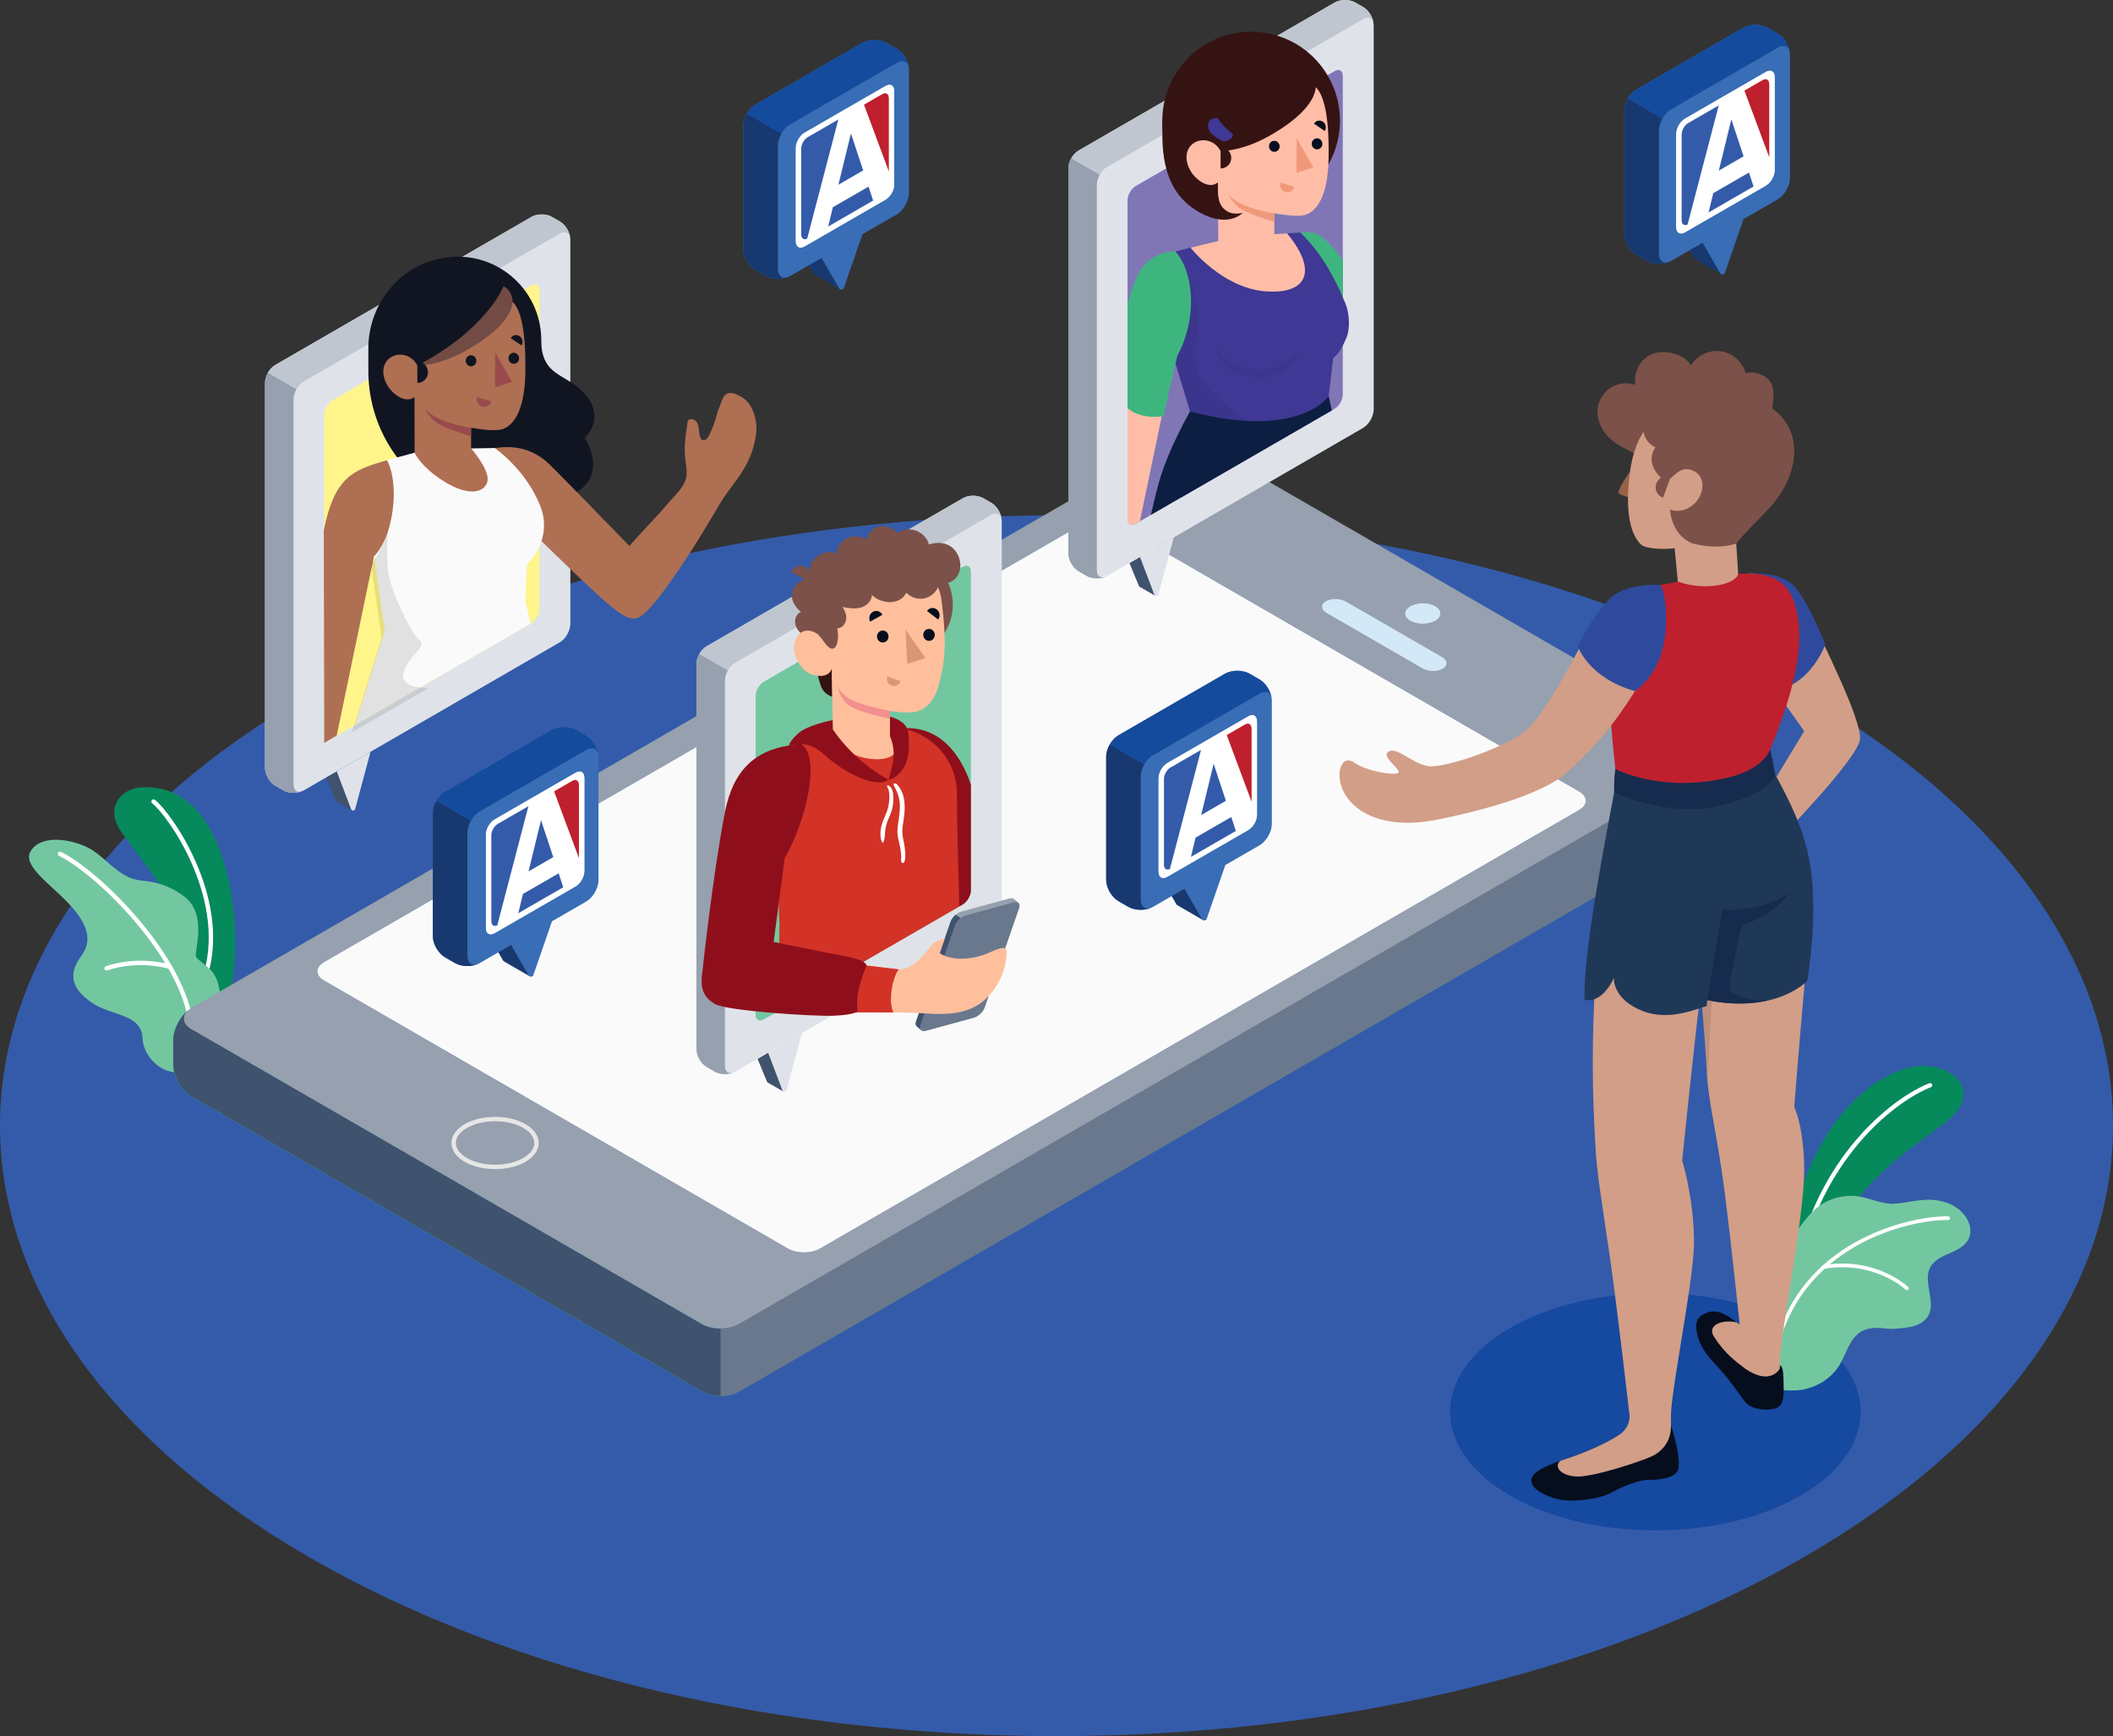 <?xml version="1.0" encoding="UTF-8"?> <svg xmlns="http://www.w3.org/2000/svg" width="600" height="493" viewBox="0 0 600 493" fill="none"><rect x="0" y="0" width="600" height="493" fill="#333333" stroke="none"/><g clip-path="url(#clip0_679_951)"><path d="M512.142 197.109C629.303 264.795 629.303 374.541 512.142 442.226C394.982 509.912 205.03 509.912 87.87 442.226C-29.29 374.541 -29.29 264.795 87.87 197.109C205.03 129.424 394.982 129.424 512.142 197.109Z" fill="#345BA9"></path><path d="M511.275 377.081C534.044 390.233 534.044 411.558 511.275 424.711C488.507 437.863 451.602 437.863 428.833 424.711C406.065 411.558 406.065 390.233 428.833 377.081C451.602 363.928 488.507 363.928 511.275 377.081Z" fill="#1649A0"></path><path d="M508.26 362.96C508.26 362.96 507.657 345.319 514.279 330.569C520.901 315.82 531.506 305.648 542.425 303.133C553.357 300.606 563.799 309.458 553.005 318.209C542.212 326.961 522.258 337.221 516.465 364.808L508.26 362.96Z" fill="#068A5B"></path><path d="M510.836 357.968C510.836 357.968 510.761 357.968 510.71 357.956C510.384 357.88 510.195 357.553 510.27 357.239C517.659 326.747 538.09 311.432 547.866 307.597C548.168 307.471 548.52 307.622 548.645 307.937C548.771 308.238 548.62 308.59 548.306 308.716C538.731 312.476 518.714 327.514 511.439 357.528C511.376 357.805 511.112 357.993 510.836 357.981V357.968Z" fill="white"></path><path d="M559.15 351.505C558.258 353.681 555.933 354.863 553.772 355.806C551.623 356.736 549.261 357.755 548.13 359.817C545.856 363.991 549.914 369.675 547.464 373.749C546.434 375.459 544.461 376.389 542.513 376.792C540.892 377.144 539.234 377.181 537.588 377.357C536.796 377.357 536.004 377.32 535.238 377.232C532.964 376.968 530.501 376.917 528.453 378.137C525.236 380.061 524.344 384.21 522.434 387.454C520.159 391.327 516.013 393.93 511.615 394.647C507.921 395.237 502.354 394.546 501.349 392.936C500.595 391.704 502.656 387.894 502.668 386.448C502.693 382.739 503.058 379.042 503.774 375.408C504.126 373.635 504.415 372.202 504.352 370.391C504.289 368.493 504.239 366.607 504.201 364.708C504.164 362.658 503.636 361.061 504.327 358.974C504.98 356.987 506.187 355.202 507.393 353.505C508.587 351.82 509.793 350.16 511.012 348.5C512.457 346.551 513.94 344.59 515.812 343.043C519.066 340.365 523.464 339.132 527.648 339.723C531.104 340.214 534.522 342.062 538.078 341.798C541.533 341.547 544.888 340.541 548.419 340.692C552.113 340.855 555.921 342.314 558.107 345.432C559.338 347.18 559.967 349.519 559.15 351.493V351.505Z" fill="#73C7A0"></path><path d="M504.163 383.669C504.163 383.669 504.138 383.669 504.126 383.669C503.837 383.607 503.661 383.317 503.736 383.028C511.477 350.587 545.265 345.042 553.219 345.407C553.508 345.42 553.734 345.671 553.722 345.96C553.709 346.249 553.458 346.476 553.169 346.463C545.391 346.111 512.331 351.53 504.767 383.267C504.704 383.544 504.44 383.707 504.176 383.669H504.163Z" fill="white"></path><path d="M541.42 366.355C541.319 366.342 541.219 366.292 541.131 366.217C541.043 366.129 532.172 357.83 517.872 360.319C517.583 360.37 517.307 360.181 517.257 359.892C517.206 359.603 517.395 359.326 517.684 359.276C532.524 356.698 541.759 365.362 541.847 365.45C542.061 365.651 542.061 365.99 541.86 366.204C541.734 366.33 541.558 366.393 541.395 366.355H541.42Z" fill="white"></path><path d="M66.032 278.111C68.959 260.168 64.122 221.817 39.87 223.59C34.605 223.98 29.165 229.311 34.882 236.856C39.481 243.03 44.319 249.065 48.088 255.817C52.046 262.922 51.82 271.22 53.265 279.192C53.868 282.537 55.125 286.586 58.48 287.214C60.566 287.604 62.702 286.334 63.921 284.586C65.127 282.839 65.604 280.689 65.969 278.589C65.994 278.438 66.019 278.274 66.044 278.111H66.032Z" fill="#068A5B"></path><path d="M58.442 276.602C58.115 276.501 57.927 276.162 58.015 275.835C63.858 254.61 47.761 231.663 43.213 228.104C42.936 227.891 42.886 227.501 43.1 227.224C43.313 226.947 43.703 226.91 43.979 227.111C48.666 230.77 65.24 254.271 59.221 276.162C59.133 276.501 58.781 276.69 58.455 276.602H58.442Z" fill="white"></path><path d="M56.293 263.927C56.293 263.588 56.293 263.261 56.268 262.921C56.142 260.432 55.451 257.892 53.831 256.006C53.215 255.289 52.473 254.673 51.694 254.12C48.905 252.12 45.625 250.8 42.233 250.297C40.7 250.071 39.142 250.008 37.671 249.53C33.399 248.147 30.119 244.01 26.45 241.546C22.279 238.742 12.138 236.252 8.733 241.646C6.245 245.582 13.797 250.725 18.898 255.93C23.988 261.136 26.84 266.341 23.171 271.321C20.017 275.596 19.225 279.947 25.885 284.599C31.816 288.723 40.272 287.705 40.498 295.023C40.624 299.197 45.185 305.509 52.134 304.403C54.496 304.026 57.311 301.222 58.744 299.436C60.364 297.412 61.332 295.086 61.985 292.596C62.89 289.1 63.079 285.341 62.463 281.782C62.161 280.072 61.709 278.148 60.779 276.665C59.749 275.018 57.826 273.773 56.356 272.49C56.142 272.302 55.929 272.113 55.791 271.874C55.527 271.409 55.59 270.843 55.665 270.327C55.954 268.19 56.306 266.052 56.318 263.902L56.293 263.927Z" fill="#73C7A0"></path><path d="M54.283 293.514C54.032 293.438 53.843 293.212 53.831 292.948C52.788 272.805 27.267 248.084 16.775 243.042C16.461 242.891 16.335 242.514 16.486 242.2C16.637 241.885 17.014 241.759 17.328 241.91C28.021 247.053 54.032 272.289 55.1 292.885C55.125 293.237 54.848 293.526 54.509 293.552C54.434 293.552 54.371 293.552 54.295 293.526L54.283 293.514Z" fill="white"></path><path d="M30.107 275.583C29.931 275.533 29.768 275.395 29.692 275.206C29.567 274.879 29.73 274.515 30.044 274.389C30.384 274.263 38.375 271.22 48.365 273.898C48.365 273.898 48.365 273.898 48.377 273.898C48.704 273.999 48.892 274.338 48.804 274.665C48.717 275.005 48.365 275.206 48.038 275.105C38.438 272.54 30.572 275.52 30.497 275.558C30.358 275.608 30.22 275.608 30.095 275.571L30.107 275.583Z" fill="white"></path><path d="M53.742 286.636C51.556 288.334 51.795 290.735 54.446 292.244L199.351 375.974C202.266 377.647 206.978 377.647 209.893 375.974L486.823 215.971C489.5 214.424 489.726 211.985 487.439 210.3C490.052 212.161 492.088 215.895 492.088 219.026V225.992C492.101 229.349 489.751 233.448 486.823 235.133L209.893 395.124C206.978 396.809 202.253 396.809 199.351 395.124L54.446 311.42C51.531 309.747 49.169 305.648 49.181 302.278V295.3C49.181 292.219 51.154 288.51 53.742 286.636Z" fill="#27DEBF"></path><path d="M53.742 286.636C51.556 288.334 51.795 290.735 54.446 292.244L199.351 375.974C202.266 377.647 206.978 377.647 209.893 375.974L486.823 215.971C489.5 214.424 489.726 211.985 487.439 210.3C490.052 212.161 492.088 215.895 492.088 219.026V225.992C492.101 229.349 489.751 233.448 486.823 235.133L209.893 395.124C206.978 396.809 202.253 396.809 199.351 395.124L54.446 311.42C51.531 309.747 49.169 305.648 49.181 302.278V295.3C49.181 292.219 51.154 288.51 53.742 286.636Z" fill="#3F526E"></path><path d="M54.434 292.257L199.338 375.987C202.254 377.659 206.966 377.659 209.881 375.987L486.811 215.983C489.713 214.298 489.726 211.57 486.811 209.897L341.906 126.167C338.991 124.495 334.279 124.495 331.363 126.167L54.434 286.171C51.531 287.856 51.518 290.585 54.434 292.257ZM309.085 147.807C311.573 146.374 314.174 147.204 316.662 148.65L448.423 224.772C450.911 226.206 450.924 228.545 448.423 229.991L232.813 354.561C230.312 356.007 226.266 355.994 223.766 354.561L92.017 278.425C89.516 276.979 89.516 274.653 92.017 273.207L309.098 147.795L309.085 147.807Z" fill="#96A0AF"></path><path d="M487.439 210.3C490.052 212.161 492.088 215.895 492.088 219.026V225.992C492.088 229.362 489.751 233.448 486.823 235.133L209.893 395.124C208.435 395.967 206.526 396.382 204.603 396.394V377.232C206.5 377.232 208.423 376.804 209.868 375.974L486.798 215.971C489.474 214.424 489.7 211.985 487.413 210.3H487.439Z" fill="#6A788E"></path><path d="M400.473 176.249C398.526 175.118 398.526 173.294 400.473 172.163C402.421 171.031 405.588 171.031 407.535 172.163C409.483 173.294 409.483 175.118 407.535 176.249C405.588 177.381 402.421 177.381 400.473 176.249Z" fill="#D4E9F8"></path><path d="M140.582 331.978C137.454 331.978 134.325 331.286 131.95 329.916C129.525 328.52 128.193 326.621 128.193 324.572C128.193 322.522 129.525 320.623 131.95 319.215C136.712 316.461 144.453 316.461 149.215 319.215C151.64 320.611 152.972 322.522 152.972 324.572C152.972 326.621 151.64 328.52 149.215 329.928C146.84 331.299 143.711 331.99 140.582 331.99V331.978ZM140.582 318.385C137.68 318.385 134.79 319.027 132.578 320.297C130.555 321.466 129.449 322.975 129.449 324.559C129.449 326.143 130.568 327.652 132.578 328.822C136.989 331.374 144.176 331.374 148.587 328.822C150.61 327.652 151.715 326.143 151.715 324.559C151.715 322.975 150.597 321.466 148.587 320.297C146.375 319.027 143.485 318.385 140.582 318.385Z" fill="#E6E6E6"></path><path d="M403.954 189.792L376.675 174.037C375.041 173.094 374.966 171.622 376.486 170.742C378.006 169.862 380.57 169.912 382.203 170.843L409.483 186.598C411.116 187.541 411.192 189.012 409.659 189.892C408.126 190.773 405.575 190.722 403.942 189.792H403.954Z" fill="#D4E9F8"></path><path d="M309.085 147.807C311.573 146.374 314.174 147.204 316.662 148.65L448.423 224.772C450.911 226.206 450.924 228.545 448.423 229.991L232.813 354.561C230.312 356.007 226.266 355.994 223.766 354.561L92.017 278.425C89.516 276.979 89.516 274.653 92.017 273.207L309.098 147.795L309.085 147.807Z" fill="#FAFAFA"></path><path d="M99.933 230.066L95.598 227.589C95.485 227.538 95.384 227.463 95.322 227.337L92.607 220.774L96.151 218.724L96.038 219.038L99.946 230.066H99.933Z" fill="#3F526E"></path><path d="M95.61 219.013L99.732 229.852C99.996 230.304 100.674 230.242 100.85 229.751L105.21 213.48L95.623 219.026L95.61 219.013Z" fill="#DFE3E9"></path><path d="M161.931 67.924C161.931 66.089 160.637 63.85 159.053 62.933L156.704 61.575C155.108 60.657 152.532 60.657 150.936 61.575L78.132 103.647C76.536 104.565 75.254 106.803 75.254 108.639V218.095C75.254 219.931 76.549 222.169 78.132 223.087L80.482 224.445C82.077 225.363 84.653 225.363 86.249 224.445L158.877 182.436C160.762 181.354 161.956 178.953 161.956 177.104V67.924H161.931Z" fill="#DFE3E9"></path><path d="M94.391 209.596L150.873 176.966C152.155 176.224 153.198 174.414 153.198 172.93V82.422C153.198 80.939 152.155 80.335 150.873 81.077L94.391 113.707C93.11 114.448 92.067 116.259 92.067 117.743V208.238C92.067 209.721 93.11 210.325 94.391 209.583V209.596Z" fill="#FFF58B"></path><path d="M75.254 218.095C75.254 219.931 76.549 222.169 78.132 223.087L80.482 224.445C81.914 225.275 84.163 225.363 85.746 224.684C84.389 225.2 83.359 224.42 83.359 222.773V113.317C83.359 112.399 83.686 111.38 84.201 110.475L76.096 105.797C75.581 106.703 75.254 107.721 75.254 108.639V218.095Z" fill="#96A0AF"></path><path d="M161.918 67.761C161.893 66.365 160.599 65.347 158.865 66.378L86.237 108.337C85.445 108.79 84.716 109.57 84.214 110.488L76.109 105.81C76.637 104.892 77.34 104.113 78.132 103.66L150.936 61.587C152.532 60.669 155.12 60.669 156.704 61.587L159.053 62.945C160.41 63.725 161.881 65.85 161.918 67.761Z" fill="#C0C6D0"></path><path d="M153.977 141.998C146.262 142.224 125.642 141.08 125.642 141.08C112.649 133.888 104.595 120.195 104.595 105.345V98.945C104.595 86.811 112.863 76.01 124.712 73.457C140.105 70.138 153.688 81.781 153.7 96.593C153.7 99.737 154.241 102.566 156.616 104.854C157.872 106.062 159.43 106.904 160.926 107.809C163.074 109.104 165.16 110.576 166.693 112.562C168.226 114.549 169.143 117.114 168.704 119.591C168.415 121.175 167.585 122.647 166.48 123.829C166.304 124.017 166.103 124.244 166.103 124.508C166.103 124.696 166.216 124.872 166.316 125.023C168.377 128.229 169.231 132.479 167.51 135.874C166.417 138.012 164.406 139.596 162.195 140.539C159.983 141.47 157.558 141.822 155.158 141.96C154.769 141.985 154.366 141.998 153.977 142.011V141.998Z" fill="#101521"></path><path d="M116.13 145.041C114.597 154.974 106.618 157.753 106.228 157.929H106.203L95.611 208.891L92.067 210.941L91.941 150.598C95.032 135.246 100.335 133.46 109.847 130.694C109.847 130.694 117.575 135.673 116.142 145.041H116.13Z" fill="#AF6F53"></path><path d="M204.49 142.916C202.14 146.851 195.418 158.52 188.469 167.8C187.049 169.698 183.053 174.967 180.955 175.482C178.304 176.149 176.042 174.036 174.635 173.068C169.822 169.723 144.93 144.965 144.93 144.965C137.177 134.152 139.137 127.261 140.193 127.261C141.248 127.261 149.19 125.174 155.987 131.825C161.127 136.855 178.731 155.062 178.731 155.062C182.89 150.171 185.617 147.757 189.751 142.865C191.761 140.489 194.84 137.924 194.978 134.642C195.041 133.146 194.739 131.662 194.576 130.166C194.174 126.683 194.714 123.376 195.229 119.943C195.254 119.792 195.28 119.641 195.342 119.503C195.443 119.314 195.631 119.176 195.832 119.088C196.574 118.799 197.428 119.239 197.868 119.905C198.308 120.572 198.408 121.389 198.484 122.169C198.559 122.948 198.622 123.778 198.986 124.47C199.062 124.608 199.15 124.746 199.288 124.847C199.426 124.947 199.602 124.973 199.765 124.985C200.708 125.01 201.21 123.954 201.562 123.212C202.379 121.464 203.045 119.641 203.535 117.768C203.874 116.485 204.465 115.24 204.905 113.983C205.156 113.254 205.445 112.474 206.073 112.009C207.104 111.254 208.549 111.682 209.692 112.248C210.32 112.562 210.936 112.927 211.476 113.367C213.248 114.788 214.015 116.9 214.517 119.038C215.108 121.54 214.668 124.168 214.027 126.62C213.072 130.229 211.414 133.121 209.265 136.126C207.644 138.389 205.897 140.552 204.477 142.953L204.49 142.916Z" fill="#AF6F53"></path><path d="M149.654 160.255L149.164 170.666L150.697 177.066C150.697 177.066 134.5 186.421 125.893 191.401C117.298 196.367 100.812 205.886 100.812 205.886L109.256 179.103L106.216 157.929C106.216 157.929 106.216 157.929 106.241 157.929C106.567 157.652 110.287 153.905 111.481 145.04C112.624 136.591 110.513 131.536 109.847 130.694C110.199 130.58 117.726 128.543 117.726 128.543L133.797 127.336L140.456 127.223C140.456 127.223 149.139 133.057 153.361 143.544C157.294 153.314 149.654 160.242 149.654 160.242V160.255Z" fill="#FAFAFA"></path><path opacity="0.1" d="M114.534 191.137C115.602 186.359 121.483 183.781 119.158 181.87C116.821 179.946 110.89 167.875 110.212 162.33C109.533 156.785 110.212 149.404 110.212 149.404C108.754 156.609 105.65 159.752 105.349 160.004H105.324L108.364 181.178L99.92 207.961L121.759 195.349C116.783 195.437 113.906 193.865 114.521 191.137H114.534Z" fill="black"></path><path opacity="0.9" d="M145.571 85.692C145.093 90.357 139.891 95.273 132.126 99.611C124.36 103.949 118.505 103.786 118.505 103.786C138.17 93.601 142.97 81.316 142.97 81.316C145.583 82.473 145.571 85.679 145.571 85.679V85.692Z" fill="#7C5149"></path><path d="M145.571 85.692C147.192 87.314 149.403 91.564 149.177 105.772C148.989 117.818 145.106 120.823 143.158 121.691C141.211 122.559 137.428 122.068 133.747 121.477L133.784 127.349C133.784 127.349 138.76 132.995 138.459 136.314C138.17 139.634 133.068 142.061 123.619 135.019C119.007 131.587 117.726 128.556 117.726 128.556L117.701 112.726C117.701 112.726 115.552 114.838 111.87 111.657C108.829 109.029 107.774 104.578 110.111 102.164C112.448 99.749 116.809 100.378 118.505 103.773C118.505 103.773 124.36 103.949 132.126 99.599C139.891 95.26 145.093 90.344 145.571 85.666V85.692Z" fill="#AF6F53"></path><path d="M135.267 102.365C135.317 103.232 134.676 103.974 133.847 104.012C133.018 104.062 132.302 103.396 132.251 102.528C132.201 101.661 132.842 100.919 133.671 100.881C134.501 100.831 135.217 101.497 135.267 102.365Z" fill="#101521"></path><path d="M135.48 112.713L139.501 113.97C139.175 115.127 138.019 115.781 136.9 115.429C135.794 115.089 135.154 113.87 135.48 112.713Z" fill="#9A4A4D"></path><path d="M148.084 98.102L145.005 96.002C145.558 95.122 146.689 94.883 147.544 95.461C148.398 96.04 148.637 97.222 148.084 98.102Z" fill="#101521"></path><path d="M147.405 101.66C147.455 102.528 146.815 103.27 145.985 103.307C145.156 103.358 144.44 102.691 144.389 101.824C144.339 100.956 144.98 100.214 145.809 100.176C146.639 100.126 147.355 100.793 147.405 101.66Z" fill="#101521"></path><path d="M140.594 100.089L140.569 109.959L145.357 108.438L140.594 100.089Z" fill="#9A4A4D"></path><path d="M133.747 121.477C129.877 120.999 121.898 118.761 120.628 115.63C120.628 115.63 121.056 117.604 123.443 119.628C125.831 121.653 133.759 123.891 133.759 123.891V121.477H133.747Z" fill="#9A4A4D"></path><path d="M118.517 108.739C120.189 108.739 121.546 107.369 121.533 105.697C121.533 104.024 120.163 102.666 118.492 102.679L118.517 108.739Z" fill="#101521"></path><path d="M222.434 309.948L218.098 307.471C217.985 307.421 217.885 307.345 217.822 307.22L215.108 300.656L218.651 298.606L218.538 298.921L222.446 309.948H222.434Z" fill="#3F526E"></path><path d="M218.098 298.896L222.22 309.735C222.483 310.187 223.162 310.124 223.338 309.634L227.698 293.363L218.111 298.908L218.098 298.896Z" fill="#DFE3E9"></path><path d="M284.431 147.807C284.431 145.971 283.137 143.733 281.554 142.815L279.204 141.457C277.608 140.539 275.032 140.539 273.437 141.457L200.632 183.529C199.037 184.447 197.755 186.686 197.755 188.521V297.978C197.755 299.814 199.049 302.052 200.632 302.97L202.982 304.328C204.578 305.245 207.154 305.245 208.75 304.328L281.378 262.318C283.263 261.237 284.456 258.835 284.456 256.987V147.794L284.431 147.807Z" fill="#DFE3E9"></path><path d="M216.892 289.478L273.374 256.848C274.655 256.107 275.698 254.296 275.698 252.812V162.305C275.698 160.821 274.655 160.218 273.374 160.959L216.879 193.589C215.598 194.331 214.555 196.141 214.555 197.625V288.12C214.555 289.604 215.598 290.207 216.879 289.465L216.892 289.478Z" fill="#73C7A0"></path><path d="M197.755 297.978C197.755 299.814 199.049 302.052 200.632 302.97L202.982 304.328C204.415 305.158 206.664 305.246 208.247 304.567C206.89 305.082 205.86 304.302 205.86 302.655V193.199C205.86 192.281 206.186 191.263 206.701 190.357L198.597 185.68C198.082 186.585 197.755 187.603 197.755 188.521V297.978Z" fill="#96A0AF"></path><path d="M284.419 147.643C284.394 146.248 283.099 145.229 281.365 146.26L208.737 188.22C207.945 188.672 207.217 189.452 206.714 190.37L198.609 185.692C199.137 184.774 199.841 183.995 200.632 183.542L273.437 141.47C275.032 140.552 277.621 140.552 279.204 141.47L281.554 142.828C282.911 143.607 284.381 145.732 284.419 147.643Z" fill="#C0C6D0"></path><path d="M275.698 252.8V222.886C272.62 213.418 266.123 205.899 256.008 206.842L265.344 230.305L272.419 257.389L273.374 256.836C274.655 256.094 275.698 254.283 275.698 252.8Z" fill="#8E0F1B"></path><path d="M227.384 211.343C225.009 212.412 223.665 215.832 222.71 218.259C221.856 220.421 220.209 225.878 220.209 230.015L221.328 262.821L220.926 287.139L272.419 257.389C272.419 257.389 271.715 233.951 271.715 225.526C271.715 225.149 271.715 224.759 271.69 224.37C271.25 215.543 264.767 208.74 256.737 206.929C253.809 206.263 236.343 208.526 236.343 208.526L227.397 211.355L227.384 211.343Z" fill="#D33227"></path><path d="M257.051 242.074C257.001 241.131 256.85 240.213 256.674 239.282C256.473 238.251 256.222 237.245 256.222 236.189C256.222 235.12 256.398 234.077 256.561 233.021C257.114 229.475 257.29 225.476 254.651 222.66C254.375 222.358 253.47 222.37 253.784 222.949C254.651 224.583 255.355 226.243 255.493 228.104C255.631 229.953 255.342 231.763 255.066 233.586C254.915 234.567 254.789 235.573 254.84 236.566C254.89 237.497 255.116 238.402 255.317 239.295C255.506 240.15 255.707 241.005 255.807 241.873C255.857 242.3 255.895 242.728 255.908 243.155C255.933 243.658 255.782 244.186 255.92 244.677C256.008 245.004 256.486 245.28 256.699 244.903C257.139 244.136 257.101 242.904 257.051 242.036V242.074Z" fill="white"></path><path d="M253.633 225.627C253.533 224.747 253.181 223.225 252.113 223.012C251.937 222.974 251.862 223.163 251.899 223.301C252.05 223.779 252.327 224.169 252.415 224.684C252.515 225.212 252.553 225.728 252.54 226.256C252.54 227.35 252.389 228.469 252.126 229.525C251.749 231.009 250.932 232.342 250.492 233.8C250.002 235.41 249.738 237.484 250.404 239.069C250.48 239.232 250.731 239.358 250.831 239.157C251.334 238.188 251.221 236.956 251.359 235.887C251.485 234.944 251.686 234.052 252.025 233.159C252.54 231.839 253.194 230.581 253.458 229.173C253.671 228.016 253.734 226.796 253.608 225.615L253.633 225.627Z" fill="white"></path><path d="M240.829 171.697C240.829 179.908 247.489 186.572 255.694 186.572C263.899 186.572 270.559 179.908 270.559 171.697C270.559 163.486 263.899 156.822 255.694 156.822C247.489 156.822 240.829 163.486 240.829 171.697Z" fill="#7C5149"></path><path d="M229.998 182.272C229.998 182.272 232.41 193.601 233.378 195.462C234.345 197.323 236.343 197.851 236.343 197.851L236.18 189.879L230.01 182.272H229.998Z" fill="#361313"></path><path d="M233.102 166.014C232.876 165.31 232.411 164.644 231.732 164.342C231.292 164.153 230.79 164.128 230.3 164.153C228.955 164.229 227.598 164.694 226.568 165.561C225.537 166.442 224.846 167.749 224.846 169.095C224.846 170.931 226.015 172.565 227.422 173.76C226.078 174.288 225.5 175.998 225.864 177.394C226.14 178.475 226.857 179.33 227.661 180.072C228.402 180.751 228.955 181.505 229.847 182.033C230.4 182.36 230.94 182.373 231.581 182.448C231.795 182.473 234.522 182.687 234.522 182.788C234.333 180.7 234.145 178.613 233.956 176.526C233.805 174.816 233.642 173.106 233.491 171.396C233.428 170.641 233.328 169.874 233.29 169.12C233.24 168.101 233.416 167.108 233.114 166.102C233.114 166.077 233.102 166.052 233.089 166.027L233.102 166.014Z" fill="#7C5149"></path><path d="M235.904 182.8C234.999 183.341 233.692 181.593 232.574 180.424C231.455 179.254 227.786 177.645 225.964 181.493C224.105 185.416 227.573 190.609 230.463 191.514C235.439 193.073 236.18 189.879 236.18 189.879L236.544 209.998C242.727 217.919 259.866 217.316 252.729 209.042V201.887C252.729 201.887 257.215 202.566 259.414 202.227C263.07 201.661 265.37 198.782 266.475 194.821C268.26 188.458 268.938 183.328 267.418 170.817C265.759 157.112 249.826 156.973 241.231 162.393C232.624 167.812 235.904 182.8 235.904 182.8Z" fill="#FFBF9D"></path><path d="M252.302 221.415C252.302 221.415 243.179 216.926 236.482 207.118L236.431 204.465C236.431 204.465 229.081 205.911 226.555 208.326C224.029 210.74 224.029 211.683 224.029 211.683L227.648 211.343C227.648 211.343 230.149 210.715 234.521 214.688C240.126 219.78 249.022 223.942 252.289 221.415H252.302Z" fill="#8E0F1B"></path><path d="M252.703 205.131V209.042C252.703 209.042 253.621 210.865 253.771 213.694C253.922 216.523 252.301 221.427 252.301 221.427C252.301 221.427 253.759 221.389 255.694 219.239C258.948 215.618 258.107 209.545 257.817 207.659C257.528 205.773 255.455 204.201 252.703 203.509V205.144V205.131Z" fill="#8E0F1B"></path><path d="M231.216 171.056C230.965 169.736 231.706 168.441 231.531 167.095C231.38 165.901 230.513 165.146 230.148 164.04C229.608 162.443 229.897 160.595 230.865 159.211C231.832 157.828 233.441 156.923 235.112 156.785C235.979 156.709 236.921 156.86 237.575 157.439C237.487 156.357 237.889 155.276 238.555 154.433C239.397 153.377 240.703 152.547 242.048 152.359C242.777 152.258 243.518 152.296 244.234 152.472C244.435 152.522 246.119 153 246.081 153.239C246.37 151.378 247.979 149.831 249.826 149.479C251.673 149.127 253.671 149.932 254.865 151.39C256.322 150.196 258.458 150.045 260.205 150.724C261.085 151.064 261.876 151.604 262.504 152.296C262.819 152.635 263.095 153.012 263.321 153.402C263.547 153.78 263.572 154.27 263.786 154.609C265.168 154.157 266.651 154.006 268.083 154.345C270.672 154.961 272.343 157.212 272.657 159.802C272.833 161.223 272.494 162.72 271.639 163.864C270.483 165.398 268.574 165.926 266.726 165.662C266.312 167.611 264.766 169.283 262.844 169.824C260.921 170.365 258.735 169.761 257.353 168.315C256.913 169.044 256.448 169.711 255.706 170.163C254.425 170.943 252.854 171.169 251.384 170.868C249.926 170.566 248.632 170.025 247.564 168.919C247.589 170.654 246.044 172.1 244.372 172.54C242.701 172.98 240.93 172.678 239.221 172.364C239.949 173.42 240.452 174.703 240.264 175.973C240.063 177.243 239.007 178.424 237.725 178.45C238.065 179.795 238.052 181.216 237.725 182.561C237.587 183.102 237.374 183.655 236.934 183.995C235.363 185.189 233.503 181.254 232.561 180.399C231.983 179.87 232.008 178.626 231.983 177.922C231.945 177.192 231.958 176.463 231.983 175.734C232.008 175.281 232.272 174.74 232.197 174.325C232.008 173.181 231.417 172.15 231.204 171.044L231.216 171.056Z" fill="#7C5149"></path><path d="M230.123 165.348L224.62 162.393C225.399 160.821 227.271 160.192 228.779 161.01C230.299 161.827 230.902 163.763 230.111 165.348H230.123Z" fill="#7C5149"></path><path d="M252.703 201.887C252.703 201.887 244.548 200.24 241.696 198.731C239.786 197.713 238.215 195.953 237.75 194.833C237.75 194.833 238.291 197.26 239.987 199.436C242.073 202.101 252.703 204.075 252.703 204.075V201.9V201.887Z" fill="#F28F8F"></path><path d="M252.302 180.751C252.302 181.694 251.573 182.448 250.668 182.448C249.763 182.448 249.035 181.681 249.035 180.738C249.035 179.795 249.763 179.041 250.668 179.041C251.573 179.041 252.302 179.808 252.302 180.751Z" fill="#060E1E"></path><path d="M250.567 174.577L247.074 176.513C246.559 175.507 246.923 174.262 247.891 173.722C248.858 173.194 250.052 173.571 250.567 174.577Z" fill="#060E1E"></path><path d="M251.962 192.055L255.694 193.45C255.33 194.519 254.186 195.072 253.156 194.683C252.125 194.293 251.585 193.111 251.962 192.042V192.055Z" fill="#DB9773"></path><path d="M266.412 175.935L263.221 173.483C263.874 172.565 265.118 172.376 265.998 173.055C266.877 173.734 267.066 175.029 266.412 175.935Z" fill="#060E1E"></path><path d="M265.433 180.285C265.433 181.228 264.704 181.983 263.799 181.983C262.894 181.983 262.166 181.216 262.166 180.273C262.166 179.33 262.894 178.575 263.799 178.575C264.704 178.575 265.433 179.342 265.433 180.285Z" fill="#060E1E"></path><path d="M257.102 178.739L257.642 188.572L262.769 186.824L257.102 178.739Z" fill="#DB9773"></path><path d="M289.131 256.345H289.156L287.899 255.264C287.61 255.05 287.17 254.975 286.605 255.138L272.997 258.848C271.74 259.187 270.37 260.47 269.943 261.702L260.142 289.981C259.916 290.635 260.004 291.137 260.318 291.427L261.612 292.546C261.889 292.76 262.341 292.835 262.919 292.684L276.528 288.975C277.784 288.635 279.154 287.353 279.581 286.12C281.503 280.563 287.459 263.399 289.382 257.842C289.621 257.15 289.508 256.622 289.131 256.345Z" fill="#96A0AF"></path><path d="M261.399 291.075L271.2 262.796C271.627 261.563 272.997 260.281 274.253 259.941L287.862 256.232C289.118 255.893 289.797 256.609 289.37 257.854C287.447 263.412 281.504 280.575 279.569 286.133C279.141 287.365 277.772 288.648 276.515 288.987L262.907 292.697C261.65 293.036 260.972 292.319 261.399 291.075Z" fill="#6A788E"></path><path d="M272.783 260.721C272.08 261.287 271.464 262.054 271.2 262.796L261.399 291.062C261.185 291.691 261.248 292.194 261.537 292.483L260.318 291.439C259.992 291.137 259.904 290.647 260.13 289.981L269.931 261.702C270.17 261.01 270.722 260.293 271.388 259.74L272.771 260.721H272.783Z" fill="#3F526E"></path><path d="M204.025 284.272L216.703 269.724C216.703 269.724 251.346 275.194 255.229 275.256C259.112 275.319 261.939 271.648 264.452 268.441C265.646 266.92 268.259 266.568 268.259 266.568L266.902 270.478C266.752 270.918 268.548 271.535 268.775 271.61C269.956 272 271.15 272.201 272.381 272.226C275.108 272.289 277.859 271.773 280.385 270.73C281.792 270.151 283.175 269.397 284.682 269.196C284.946 269.158 285.223 269.146 285.449 269.284C285.826 269.51 285.876 270.038 285.851 270.478C285.7 275.093 283.803 279.632 280.611 282.964C279.908 283.694 279.154 284.373 278.324 284.951C273.725 288.157 268.008 288.12 262.655 287.768C260.632 287.629 258.622 287.554 256.586 287.541C243.807 287.428 209.931 285.731 204.037 284.285L204.025 284.272Z" fill="#FFBF9D"></path><path d="M246.094 274.163L255.217 275.257C253.432 277.419 252.113 284.536 253.709 287.491H242.475C241.319 282.336 241.772 277.671 246.094 274.163Z" fill="#D33227"></path><path d="M218.664 267.209C215.912 266.731 227.208 269.058 234.044 270.39C240.138 271.572 245.529 272.276 246.094 274.163C246.094 274.163 242.475 281.996 243.569 287.164C243.569 287.164 242.865 288.145 236.997 288.421C231.129 288.698 206.438 287.038 203.133 285.152C199.828 283.266 198.647 280.877 199.502 275.596L218.676 267.222L218.664 267.209Z" fill="#8E0F1B"></path><path d="M199.501 275.596C199.577 274.603 202.366 248.814 205.822 230.757C208.159 218.586 214.542 213.166 224.042 211.695L227.397 211.18C233.315 214.889 228.754 233.524 222.823 243.658L219.304 270.403L203.698 283.593C199.036 282.663 199.401 277.017 199.501 275.596Z" fill="#8E0F1B"></path><path d="M328.034 169.17L323.699 166.693C323.585 166.642 323.485 166.567 323.422 166.441L320.708 159.878L324.251 157.828L324.138 158.142L328.046 169.17H328.034Z" fill="#3F526E"></path><path d="M323.698 158.13L327.82 168.969C328.084 169.422 328.762 169.359 328.938 168.868L333.298 152.598L323.711 158.143L323.698 158.13Z" fill="#DFE3E9"></path><path d="M390.032 7.041C390.032 5.205 388.737 2.967 387.154 2.049L384.804 0.691C383.209 -0.227 380.633 -0.227 379.049 0.691L306.245 42.764C304.649 43.682 303.368 45.92 303.368 47.756V157.212C303.368 159.048 304.662 161.286 306.245 162.204L308.595 163.562C310.191 164.48 312.767 164.48 314.362 163.562L386.991 121.552C388.876 120.471 390.069 118.069 390.069 116.221V7.041H390.032Z" fill="#DFE3E9"></path><path d="M322.492 148.712L378.974 116.083C380.255 115.341 381.298 113.53 381.298 112.047V21.539C381.298 20.055 380.255 19.452 378.974 20.194L322.492 52.823C321.21 53.565 320.167 55.376 320.167 56.859V147.354C320.167 148.838 321.21 149.442 322.492 148.7V148.712Z" fill="#8076B6"></path><path d="M303.355 157.212C303.355 159.048 304.649 161.286 306.232 162.204L308.582 163.562C310.015 164.392 312.264 164.48 313.847 163.801C312.49 164.316 311.46 163.537 311.46 161.89V52.433C311.46 51.515 311.786 50.497 312.302 49.592L304.197 44.914C303.682 45.819 303.355 46.838 303.355 47.756V157.212Z" fill="#96A0AF"></path><path d="M390.019 6.865C389.994 5.469 388.7 4.451 386.965 5.482L314.337 47.441C313.546 47.894 312.817 48.674 312.314 49.592L304.209 44.914C304.737 43.996 305.441 43.217 306.233 42.764L379.037 0.691C380.632 -0.227 383.221 -0.227 384.804 0.691L387.154 2.049C388.511 2.829 389.981 4.954 390.019 6.865Z" fill="#C0C6D0"></path><path d="M379.81 40.046C383.009 26.481 374.614 12.889 361.058 9.688C347.503 6.486 333.92 14.887 330.721 28.452C327.521 42.017 335.917 55.609 349.472 58.81C363.028 62.012 376.61 53.611 379.81 40.046Z" fill="#361313"></path><path d="M347.108 39.985C347.108 39.985 342.999 38.288 343.049 35.735C343.087 33.183 345.701 33.547 345.701 33.547C345.701 33.547 348.075 36.728 349.634 37.659C351.192 38.59 348.377 40.626 347.12 39.985H347.108Z" fill="#3F3894"></path><path d="M333.7 71.394C327.656 72.69 323.233 74.312 320.155 89.061V147.366C320.155 148.825 321.16 149.429 322.417 148.737L323.686 148.008L333.323 101.685C333.713 101.522 342.685 94.091 344.205 84.157C345.65 74.79 333.7 71.407 333.7 71.407V71.394Z" fill="#FFBDA7"></path><path d="M369.261 66.013C372.942 65.761 374.4 66.164 377.278 69.005C379.841 71.545 381.298 73.909 381.298 73.909V94.87L369.839 94.091L369.261 66V66.013Z" fill="#3EB57F"></path><path d="M377.277 112.524L378.572 101.686C380.13 100.504 381.135 98.731 382.316 95.939C383.497 93.148 383.145 88.722 381.952 85.943C380.557 82.686 379.803 81.09 379.175 79.895C376.825 75.444 374.588 71.407 369.261 66.026L361.872 66.466L346.04 68.365L333.7 71.407C342.597 83.994 333.323 101.686 333.323 101.686L337.922 116.825C337.922 116.825 332.595 128.355 329.554 136.817C330.559 138.452 332.67 139.936 335.51 141.18L378.144 116.548C377.792 115.09 377.478 113.719 377.265 112.524H377.277Z" fill="#3F3894"></path><path opacity="0.05" d="M345.424 98.617C345.462 98.894 347.221 103.106 353.805 104.514C360.39 105.923 365.83 103.647 368.758 100.076C368.758 100.076 366.245 109.079 353.931 106.702C345.789 105.131 345.412 98.63 345.412 98.63L345.424 98.617Z" fill="black"></path><path opacity="0.05" d="M342.948 122.521C346.253 123.036 349.621 123.086 352.938 122.671C353.755 122.571 354.71 122.344 355.062 121.59C355.589 120.446 354.333 119.327 353.265 118.648C349.935 116.548 346.856 114.033 344.117 111.179C342.458 109.456 340.913 107.557 340.121 105.307C338.89 101.799 339.656 97.964 339.933 94.254C340.146 91.35 340.033 88.433 339.606 85.553C339.204 82.862 338.412 80.033 336.754 77.946C339.795 89.338 333.336 101.673 333.336 101.673L337.935 116.812C337.935 116.812 337.307 118.17 336.352 120.307C338.324 121.54 340.636 122.156 342.948 122.521Z" fill="black"></path><path d="M377.278 112.524C376.675 113.329 372.943 118.044 361.948 119.339C350.953 120.647 337.935 116.812 337.935 116.812C337.935 116.812 331.565 127.777 328.938 137.484C327.895 141.369 326.802 146.21 326.802 146.21L378.157 116.535L377.278 112.512V112.524Z" fill="#0C1E41"></path><path d="M333.7 71.395C333.7 71.395 330.672 71.143 327.543 73.117C324.414 75.091 322.58 77.518 320.155 86.534V115.869C320.155 115.869 323.334 119.213 330.534 118.182C330.333 117.843 334.354 100.931 334.354 100.931C334.354 100.931 339.103 92.909 338.061 82.686C337.219 74.513 333.7 71.395 333.7 71.395Z" fill="#3EB57F"></path><path d="M373.659 24.796C375.28 26.418 377.491 30.668 377.265 44.876C377.076 56.922 373.194 59.927 371.246 60.795C369.298 61.663 365.516 61.172 361.834 60.581L361.872 66.453C361.872 66.453 366.848 72.099 366.547 75.419C366.258 78.738 361.156 81.165 351.707 74.123C347.095 70.691 345.964 68.88 345.964 68.88L345.776 51.842C345.776 51.842 343.627 53.955 339.945 50.774C336.905 48.146 335.849 43.694 338.186 41.28C340.524 38.866 344.884 39.495 346.58 42.89C346.58 42.89 352.436 43.066 360.201 38.715C367.966 34.377 373.168 29.461 373.646 24.783L373.659 24.796Z" fill="#FFBDA7"></path><path d="M346.052 68.364L338.061 70.326C338.061 70.326 346.932 81.617 359.02 82.699C371.12 83.767 374.425 77.066 365.466 66.252L361.86 66.466L346.04 68.364H346.052Z" fill="#FFBDA7"></path><path d="M330.069 34.252C330.069 40.287 329.127 52.886 339.267 59.487C348.427 65.448 352.9 60.405 352.9 60.405C352.9 60.405 350.287 61.311 348.1 59.764C345.814 58.142 345.776 55.401 345.776 51.855C343.125 54.307 338.89 53.615 337.131 50.459C337.055 50.334 336.993 50.195 336.917 50.069C334.015 44.575 330.069 34.277 330.069 34.277V34.252Z" fill="#361313"></path><path d="M363.355 41.469C363.405 42.336 362.764 43.078 361.935 43.116C361.106 43.166 360.389 42.5 360.339 41.632C360.289 40.765 360.93 40.023 361.759 39.985C362.588 39.935 363.305 40.601 363.355 41.469Z" fill="#060E1E"></path><path d="M363.569 51.817L367.59 53.074C367.263 54.231 366.107 54.885 364.989 54.533C363.883 54.193 363.242 52.974 363.569 51.817Z" fill="#F0997A"></path><path d="M376.185 37.206L373.106 35.106C373.659 34.226 374.79 33.987 375.644 34.566C376.499 35.144 376.737 36.326 376.185 37.206Z" fill="#060E1E"></path><path d="M375.493 40.765C375.543 41.632 374.903 42.374 374.073 42.412C373.244 42.462 372.528 41.796 372.477 40.928C372.427 40.061 373.068 39.319 373.897 39.281C374.727 39.231 375.443 39.897 375.493 40.765Z" fill="#060E1E"></path><path d="M368.193 39.206L368.167 49.064L372.955 47.542L368.193 39.206Z" fill="#F0997A"></path><path d="M361.835 60.581C357.964 60.103 349.985 57.865 348.716 54.734C348.716 54.734 349.144 56.709 351.531 58.733C353.918 60.757 361.847 62.995 361.847 62.995V60.581H361.835Z" fill="#F0997A"></path><path d="M346.605 47.844C348.276 47.844 349.633 46.473 349.621 44.801C349.621 43.129 348.251 41.771 346.58 41.783L346.605 47.844Z" fill="#361313"></path><path d="M238.543 82.146L233.818 73.256L237.625 62.279V55.552L225.99 62.279V69.006L230.991 77.669C231.079 77.82 231.192 77.908 231.33 77.971L238.543 82.146Z" fill="#183870"></path><path d="M258.119 19.867C258.119 17.641 256.561 14.938 254.626 13.819L251.786 12.184C249.864 11.065 246.735 11.065 244.813 12.184L214.543 29.674C212.62 30.794 211.049 33.497 211.049 35.722V70.716C211.049 72.941 212.607 75.645 214.543 76.764L217.382 78.398C219.305 79.518 222.434 79.518 224.356 78.398L233.29 73.231L238.279 81.882C238.593 82.435 239.422 82.359 239.623 81.756L244.901 66.516L254.614 60.908C256.536 59.802 258.107 57.086 258.107 54.86V19.867H258.119Z" fill="#396DB5"></path><path d="M225.99 41.886C225.99 40.366 227.057 38.517 228.374 37.757L251.536 24.384C252.853 23.624 253.92 24.24 253.92 25.761V52.506C253.92 54.026 252.853 55.875 251.536 56.636L228.374 70.008C227.057 70.768 225.99 70.152 225.99 68.631V41.886Z" fill="white"></path><path d="M228.679 38.423C227.603 39.045 226.72 40.576 226.72 41.82V67.855C226.72 69.035 227.52 69.53 228.514 69.084L237.926 33.085L228.679 38.423Z" fill="#345BA9"></path><path d="M253.163 26.553C253.163 25.309 252.279 24.798 251.203 25.419L245.683 28.606L253.19 48.775V26.537L253.163 26.553Z" fill="#BE202E"></path><path d="M247.062 53.366L236.27 59.597L234.862 65.419L248.442 57.579L247.062 53.366Z" fill="#345BA9"></path><path d="M241.735 37.299L237.954 52.786L245.434 48.468L241.735 37.299Z" fill="#345BA9"></path><path d="M225.99 42.165C225.99 40.491 227.165 38.455 228.615 37.617L251.295 24.523C252.745 23.686 253.92 24.365 253.92 26.039V52.227C253.92 53.902 252.745 55.938 251.295 56.775L228.615 69.869C227.165 70.706 225.99 70.027 225.99 68.353V42.165Z" fill="white"></path><path d="M229.357 38.952C228.346 39.536 227.516 40.975 227.516 42.144V66.613C227.516 67.722 228.268 68.188 229.202 67.768L238.048 33.934L229.357 38.952Z" fill="#345BA9"></path><path d="M252.368 27.795C252.368 26.626 251.537 26.145 250.526 26.73L245.337 29.725L252.394 48.681V27.78L252.368 27.795Z" fill="#BE202E"></path><path d="M246.635 52.995L236.491 58.851L235.168 64.323L247.932 56.954L246.635 52.995Z" fill="#345BA9"></path><path d="M241.628 37.894L238.074 52.45L245.104 48.392L241.628 37.894Z" fill="#345BA9"></path><path d="M211.062 70.704C211.062 72.929 212.62 75.633 214.555 76.752L217.395 78.386C219.142 79.392 221.843 79.48 223.778 78.663C222.132 79.279 220.888 78.361 220.888 76.362V41.369C220.888 40.249 221.278 39.017 221.906 37.923L212.092 32.252C211.464 33.346 211.075 34.579 211.075 35.698V70.691L211.062 70.704Z" fill="#183870"></path><path d="M257.994 18.874C257.592 17.39 256.235 16.925 254.626 17.843L224.356 35.333C223.401 35.886 222.521 36.829 221.893 37.936L212.08 32.265C212.708 31.158 213.575 30.215 214.53 29.662L244.787 12.172C246.723 11.065 249.851 11.065 251.774 12.172L254.626 13.819C256.272 14.762 257.654 16.874 257.994 18.861V18.874Z" fill="#154B9C"></path><path d="M341.591 261.275L336.867 252.385L340.674 241.408V234.681L329.039 241.408V248.122L334.04 256.786C334.128 256.937 334.241 257.025 334.379 257.087L341.591 261.262V261.275Z" fill="#183870"></path><path d="M361.156 198.996C361.156 196.77 359.598 194.067 357.663 192.948L354.823 191.313C352.901 190.194 349.772 190.194 347.849 191.313L317.579 208.803C315.657 209.922 314.086 212.626 314.086 214.851V249.845C314.086 252.07 315.644 254.774 317.579 255.893L320.419 257.527C322.341 258.634 325.47 258.634 327.393 257.527L336.327 252.36L341.315 261.01C341.629 261.564 342.459 261.488 342.66 260.885L347.937 245.645L357.65 240.037C359.573 238.931 361.144 236.215 361.144 233.989V198.996H361.156Z" fill="#396DB5"></path><path d="M328.99 220.887C328.99 219.366 330.057 217.517 331.374 216.757L354.536 203.385C355.853 202.624 356.92 203.241 356.92 204.761V231.506C356.92 233.027 355.853 234.876 354.536 235.636L331.374 249.009C330.057 249.769 328.99 249.152 328.99 247.632V220.887Z" fill="white"></path><path d="M331.679 217.424C330.603 218.045 329.72 219.576 329.72 220.82V246.855C329.72 248.036 330.52 248.531 331.514 248.085L340.926 212.085L331.679 217.424Z" fill="#345BA9"></path><path d="M356.163 205.554C356.163 204.309 355.279 203.798 354.203 204.42L348.683 207.607L356.19 227.776V205.538L356.163 205.554Z" fill="#BE202E"></path><path d="M350.062 232.366L339.27 238.597L337.862 244.42L351.442 236.579L350.062 232.366Z" fill="#345BA9"></path><path d="M344.735 216.299L340.954 231.787L348.434 227.468L344.735 216.299Z" fill="#345BA9"></path><path d="M328.99 221.165C328.99 219.491 330.165 217.455 331.615 216.618L354.295 203.524C355.745 202.687 356.92 203.365 356.92 205.04V231.228C356.92 232.902 355.745 234.938 354.295 235.775L331.615 248.869C330.165 249.706 328.99 249.028 328.99 247.353V221.165Z" fill="white"></path><path d="M332.357 217.952C331.346 218.536 330.516 219.975 330.516 221.145V245.613C330.516 246.723 331.268 247.188 332.202 246.769L341.048 212.935L332.357 217.952Z" fill="#345BA9"></path><path d="M355.368 206.796C355.368 205.626 354.537 205.146 353.526 205.73L348.337 208.726L355.394 227.681V206.781L355.368 206.796Z" fill="#BE202E"></path><path d="M349.635 231.996L339.491 237.852L338.168 243.324L350.932 235.955L349.635 231.996Z" fill="#345BA9"></path><path d="M344.628 216.895L341.074 231.451L348.104 227.392L344.628 216.895Z" fill="#345BA9"></path><path d="M314.099 249.833C314.099 252.058 315.657 254.762 317.592 255.881L320.432 257.515C322.178 258.521 324.88 258.609 326.815 257.792C325.169 258.408 323.925 257.49 323.925 255.491V220.497C323.925 219.378 324.314 218.146 324.943 217.052L315.129 211.381C314.501 212.475 314.111 213.708 314.111 214.827V249.82L314.099 249.833Z" fill="#183870"></path><path d="M361.043 198.003C360.641 196.519 359.284 196.054 357.676 196.971L327.405 214.462C326.45 215.015 325.571 215.958 324.943 217.065L315.129 211.394C315.757 210.287 316.624 209.344 317.579 208.791L347.837 191.301C349.772 190.194 352.901 190.194 354.823 191.301L357.676 192.948C359.322 193.891 360.704 196.003 361.043 197.99V198.003Z" fill="#154B9C"></path><path d="M150.396 277.231L145.671 268.341L149.478 257.364V250.637L137.843 257.364V264.078L142.844 272.742C142.932 272.893 143.045 272.981 143.183 273.044L150.396 277.218V277.231Z" fill="#183870"></path><path d="M169.96 214.964C169.96 212.739 168.402 210.035 166.467 208.916L163.627 207.282C161.705 206.163 158.576 206.163 156.653 207.282L126.383 224.772C124.461 225.891 122.89 228.595 122.89 230.82V265.813C122.89 268.039 124.448 270.743 126.383 271.862L129.223 273.496C131.146 274.603 134.274 274.603 136.197 273.496L145.131 268.328L150.119 276.979C150.434 277.532 151.263 277.457 151.464 276.853L156.741 261.614L166.455 256.006C168.377 254.899 169.948 252.183 169.948 249.958V214.964H169.96Z" fill="#396DB5"></path><path d="M137.99 236.886C137.99 235.366 139.057 233.517 140.374 232.757L163.536 219.384C164.853 218.624 165.92 219.24 165.92 220.761V247.506C165.92 249.026 164.853 250.875 163.536 251.636L140.374 265.008C139.057 265.768 137.99 265.152 137.99 263.631V236.886Z" fill="white"></path><path d="M140.679 233.423C139.603 234.045 138.72 235.576 138.72 236.82V262.855C138.72 264.035 139.52 264.53 140.514 264.084L149.926 228.085L140.679 233.423Z" fill="#345BA9"></path><path d="M165.163 221.553C165.163 220.309 164.279 219.798 163.203 220.419L157.683 223.606L165.19 243.775V221.537L165.163 221.553Z" fill="#BE202E"></path><path d="M159.062 248.366L148.27 254.597L146.862 260.419L160.442 252.579L159.062 248.366Z" fill="#345BA9"></path><path d="M153.735 232.299L149.954 247.786L157.434 243.468L153.735 232.299Z" fill="#345BA9"></path><path d="M137.99 237.165C137.99 235.491 139.165 233.455 140.615 232.617L163.295 219.523C164.745 218.686 165.92 219.365 165.92 221.039V247.227C165.92 248.902 164.745 250.938 163.295 251.775L140.615 264.869C139.165 265.706 137.99 265.027 137.99 263.353V237.165Z" fill="white"></path><path d="M141.357 233.952C140.346 234.536 139.516 235.975 139.516 237.144V261.613C139.516 262.722 140.268 263.188 141.202 262.768L150.048 228.934L141.357 233.952Z" fill="#345BA9"></path><path d="M164.368 222.795C164.368 221.626 163.537 221.145 162.526 221.73L157.337 224.725L164.394 243.681V222.78L164.368 222.795Z" fill="#BE202E"></path><path d="M158.635 247.995L148.491 253.851L147.168 259.323L159.932 251.954L158.635 247.995Z" fill="#345BA9"></path><path d="M153.628 232.894L150.074 247.451L157.104 243.392L153.628 232.894Z" fill="#345BA9"></path><path d="M122.903 265.801C122.903 268.027 124.461 270.73 126.396 271.849L129.236 273.484C130.982 274.49 133.684 274.578 135.619 273.761C133.973 274.377 132.729 273.459 132.729 271.46V236.466C132.729 235.347 133.119 234.115 133.747 233.021L123.933 227.35C123.305 228.444 122.915 229.676 122.915 230.795V265.789L122.903 265.801Z" fill="#183870"></path><path d="M169.847 213.971C169.445 212.488 168.088 212.022 166.48 212.94L136.21 230.431C135.255 230.984 134.375 231.927 133.747 233.033L123.933 227.363C124.561 226.256 125.428 225.313 126.383 224.76L156.641 207.269C158.576 206.163 161.705 206.163 163.627 207.269L166.48 208.917C168.126 209.86 169.508 211.972 169.847 213.959V213.971Z" fill="#154B9C"></path><path d="M488.733 77.845L484.008 68.956L487.815 57.978V51.252L476.18 57.978V64.693L481.181 73.356C481.269 73.507 481.382 73.595 481.52 73.658L488.733 77.833V77.845Z" fill="#183870"></path><path d="M508.297 15.566C508.297 13.341 506.739 10.637 504.804 9.518L501.964 7.884C500.042 6.765 496.913 6.765 494.99 7.884L464.72 25.374C462.798 26.493 461.227 29.197 461.227 31.422V66.416C461.227 68.641 462.785 71.345 464.72 72.464L467.56 74.098C469.483 75.205 472.611 75.205 474.534 74.098L483.468 68.93L488.456 77.581C488.771 78.135 489.6 78.059 489.801 77.456L495.078 62.216L504.791 56.608C506.714 55.501 508.285 52.785 508.285 50.56V15.566H508.297Z" fill="#396DB5"></path><path d="M475.989 37.886C475.989 36.366 477.057 34.517 478.374 33.757L501.535 20.384C502.852 19.624 503.92 20.24 503.92 21.761V48.506C503.92 50.026 502.852 51.875 501.535 52.636L478.374 66.008C477.057 66.768 475.989 66.152 475.989 64.631V37.886Z" fill="white"></path><path d="M478.679 34.423C477.603 35.045 476.719 36.576 476.719 37.82V63.855C476.719 65.035 477.52 65.53 478.513 65.084L487.926 29.085L478.679 34.423Z" fill="#345BA9"></path><path d="M503.162 22.553C503.162 21.309 502.279 20.798 501.203 21.419L495.682 24.606L503.19 44.775V22.537L503.162 22.553Z" fill="#BE202E"></path><path d="M497.062 49.366L486.27 55.597L484.862 61.419L498.442 53.579L497.062 49.366Z" fill="#345BA9"></path><path d="M491.735 33.299L487.953 48.786L495.433 44.468L491.735 33.299Z" fill="#345BA9"></path><path d="M475.989 38.165C475.989 36.491 477.165 34.455 478.615 33.617L501.294 20.523C502.744 19.686 503.92 20.365 503.92 22.039V48.227C503.92 49.902 502.744 51.938 501.294 52.775L478.615 65.869C477.165 66.706 475.989 66.027 475.989 64.353V38.165Z" fill="white"></path><path d="M479.357 34.952C478.345 35.536 477.515 36.975 477.515 38.144V62.613C477.515 63.722 478.267 64.188 479.201 63.768L488.047 29.934L479.357 34.952Z" fill="#345BA9"></path><path d="M502.367 23.795C502.367 22.626 501.537 22.145 500.525 22.73L495.337 25.725L502.393 44.681V23.78L502.367 23.795Z" fill="#BE202E"></path><path d="M496.634 48.995L486.491 54.851L485.168 60.323L497.931 52.954L496.634 48.995Z" fill="#345BA9"></path><path d="M491.627 33.894L488.073 48.45L495.103 44.392L491.627 33.894Z" fill="#345BA9"></path><path d="M461.24 66.403C461.24 68.629 462.798 71.332 464.733 72.451L467.573 74.086C469.319 75.092 472.021 75.18 473.956 74.363C472.31 74.979 471.066 74.061 471.066 72.062V37.068C471.066 35.949 471.455 34.717 472.084 33.623L462.27 27.952C461.642 29.046 461.252 30.278 461.252 31.397V66.391L461.24 66.403Z" fill="#183870"></path><path d="M508.184 14.573C507.782 13.09 506.425 12.624 504.817 13.542L474.546 31.033C473.591 31.586 472.712 32.529 472.084 33.635L462.27 27.965C462.898 26.858 463.765 25.915 464.72 25.362L494.978 7.871C496.913 6.765 500.042 6.765 501.964 7.871L504.817 9.519C506.463 10.462 507.845 12.574 508.184 14.561V14.573Z" fill="#154B9C"></path><path d="M496.436 162.87C505.42 162.87 509.931 165.863 513.688 174.074C517.282 181.933 528.716 204.402 528.163 209.922C527.61 215.455 504.653 238.905 504.653 238.905L498.107 231.084L512.306 207.621L498.383 187.855L496.436 162.858V162.87Z" fill="#D29E87"></path><path d="M497.202 162.896C497.202 162.896 506.023 161.978 510.132 167.196C514.228 172.402 518.287 183.014 518.287 183.014C518.287 183.014 514.19 194.808 503.309 196.267C492.427 197.726 497.214 162.896 497.214 162.896H497.202Z" fill="#2F4A9C"></path><path d="M474.484 404.73C474.484 404.73 475.501 407.773 476.054 410.426C476.494 412.539 477.122 416.072 476.368 417.657C475.614 419.241 472.687 420.272 468.138 420.234C465.198 420.209 460.599 422.183 457.457 423.906C454.216 425.691 447.455 426.395 444.025 426.006C439.979 425.54 435.782 423.227 435.129 421.58C434.475 419.932 433.922 417.669 444.879 414.224C444.967 414.199 458.136 409.974 462.747 404.969L474.484 404.73Z" fill="#060E1E"></path><path d="M474.484 400.946L462.747 401.185V402.052C462.747 404.102 461.767 406.026 460.096 407.195C454.404 411.156 444.955 414.186 444.879 414.211C444.251 414.413 443.673 414.601 443.12 414.79C441.223 416.299 442.831 418.864 447.355 419.266C451.878 419.656 465.964 415.003 469.08 413.52C472.197 412.049 474.484 409.094 474.484 405.02C474.471 403.536 474.484 400.946 474.484 400.946Z" fill="#D29E87"></path><path d="M505.42 387.693C506.249 388.032 506.413 389.604 506.463 392.723C506.488 395.086 506.89 399.223 504.063 399.965C501.236 400.72 497.127 400.179 495.38 397.916C493.206 395.074 491.749 392.597 488.633 389.126C485.931 386.109 482.991 383.292 481.985 379.143C481.068 375.396 481.96 373.799 484.574 372.78C487.049 371.825 489.55 372.604 493.169 375.572C494.413 376.326 495.531 376.98 496.385 377.244C498.76 377.973 504.591 387.366 505.42 387.706V387.693Z" fill="#060E1E"></path><path d="M505.495 384.801L505.395 388.636C505.395 388.636 502.781 393.653 495.543 388.636C495.38 388.259 494.739 380.853 494.739 380.853L505.495 384.801Z" fill="#D29E87"></path><path d="M496.385 377.231C495.531 376.967 494.413 376.313 493.169 375.559C490.253 374.641 484.096 375.71 486.873 379.872C489.851 384.361 492.917 386.687 495.556 388.636C498.836 390.22 499.979 388.259 499.979 388.259L498.823 379.281C497.881 378.225 497.014 377.433 496.398 377.244L496.385 377.231Z" fill="#D29E87"></path><path d="M512.306 332.556C512.306 319.907 509.478 314.349 509.478 314.349C509.478 314.349 510.861 296.959 512.306 280.688C515.723 241.998 512.469 240.163 506.99 226.935C506.99 226.935 460.008 220.585 456.98 240.779C450.345 284.989 452.544 315.368 452.971 324.333C453.411 333.298 454.479 338.579 457.194 357.365C459.254 371.661 462.735 402.04 462.735 402.04C469.244 405.724 474.019 410.98 474.471 401.6C474.923 392.207 481.168 362.52 481.03 352.184C480.854 339.56 477.663 329.538 477.663 329.538C477.663 329.538 481.885 288.333 482.965 281.782C482.965 281.782 484.159 294.922 484.599 303.887C485.039 312.853 487.501 321.478 489.688 338.164C491.573 352.649 494.714 382.877 494.714 382.877C501.223 386.561 504.905 393.012 505.495 384.801C506.086 376.59 512.306 344.891 512.306 332.556Z" fill="#D29E87"></path><path opacity="0.1" d="M482.978 281.77L485.68 264.782C485.68 264.782 493.005 264.279 501.022 259.539C501.022 259.539 497.654 264.543 488.708 266.631L485.943 286.322L484.838 306.943L482.978 281.782V281.77Z" fill="black"></path><path d="M475.426 154.647L477.236 173.621L494.187 172.565L492.829 151.529L475.426 154.647Z" fill="#D29E87"></path><path d="M509.428 170.917C507.707 165.888 504.188 162.958 496.436 162.87L493.571 162.958C493.03 165.762 484.674 168.025 476.431 165.159C475.263 165.448 472.084 166.039 470.287 166.265L466.341 166.831C460.335 168.767 457.684 179.028 457.106 195.286C456.905 200.806 457.533 206.942 458.689 218.384C458.048 234.969 456.993 248.939 456.993 248.939C456.993 248.939 466.97 253.151 487.351 250.511C505.596 248.159 511.2 238.88 510.572 240.238C510.572 240.238 508.486 230.304 503.887 219.528L502.643 212.826C512.255 189.615 511.979 178.361 509.428 170.905V170.917Z" fill="#BE202E"></path><path d="M502.643 212.839C502.643 212.839 501.512 220.698 486.898 222.169C465.512 224.332 458.676 218.397 458.676 218.397L458.413 224.646C456.025 237.723 449.529 270.051 449.931 283.869C449.931 283.869 454.492 285.617 458.274 277.721C458.274 277.721 457.759 283.869 466.806 287.227C474.283 290.006 482.262 286.233 484.599 285.705L484.813 283.97C484.813 283.97 502.14 288.371 513.16 278.614C513.16 278.614 517.03 256.898 513.16 241.42C510.71 231.587 506.161 223.917 503.874 219.516L502.63 212.814L502.643 212.839Z" fill="#203858"></path><path d="M502.58 283.983C497.516 284.523 491.459 282.688 491.183 280.676C490.907 278.664 494.639 262.569 494.639 262.569C503.598 260.369 508.247 253.403 508.247 253.403C500.079 259.199 488.997 258.357 488.997 258.357L484.8 283.983C484.8 283.983 493.558 286.196 502.58 283.983Z" fill="#162B4D"></path><path d="M502.643 212.839C502.643 212.839 500.896 218.259 491.195 220.685C472.146 225.438 458.689 218.397 458.689 218.397C458.689 218.397 458.211 221.842 458.362 225.011C458.362 225.011 473.554 232.354 488.444 228.758C503.334 225.162 504.075 220.069 504.075 220.069C504.075 220.069 503.296 215.304 502.655 212.852L502.643 212.839Z" fill="#162B4D"></path><path d="M470.274 166.278C462.32 167.259 456.314 169.12 452.544 176.362C445.571 189.741 438.986 201.611 434.362 206.502C429.411 211.72 410.149 218.284 405.575 217.554C401.001 216.825 396.704 212.034 394.354 213.38C391.992 214.713 397.432 218.158 397.156 219.29C396.879 220.421 388.335 219.202 384.415 216.473C380.494 213.745 378.195 221.578 383.271 227.412C388.335 233.259 397.684 234.818 408.038 232.769C418.392 230.719 437.742 226.017 445.256 219.114C455.108 210.06 459.481 203.698 464.268 196.267C477.248 180.323 470.274 166.278 470.274 166.278Z" fill="#D29E87"></path><path d="M471.505 166.089C471.505 166.089 461.704 165.36 456.992 170.1C452.268 174.841 447.983 183.366 447.983 183.366C447.983 183.366 450.798 192.419 464.268 196.254C464.268 196.254 469.043 193.312 471.505 186.308C473.968 179.304 473.239 168.78 471.505 166.089Z" fill="#2F4A9C"></path><path d="M453.713 118.157C453.587 117.265 453.6 116.359 453.751 115.466C454.165 113.165 455.636 111.078 457.659 109.909C459.682 108.739 462.232 108.513 464.431 109.305C463.69 105.847 465.688 102 468.93 100.617C471.393 99.56 474.27 99.875 476.72 100.918C478.128 101.522 479.51 102.427 480.113 103.836C481.822 100.981 485.303 99.296 488.595 99.736C491.887 100.177 494.802 102.729 495.694 105.935C498.27 105.357 501.914 106.514 503.07 109.079C504.377 111.996 502.781 115.605 503.384 118.673C503.774 120.647 504.628 122.508 504.993 124.52C505.407 126.758 505.533 129.021 505.621 131.285C505.985 140.652 484.247 146.75 484.687 153.163C480.829 148.461 476.959 143.758 473.102 139.055C473.102 138.464 471.468 137.006 471.091 136.515C470.4 135.585 469.784 134.591 469.143 133.611C467.083 130.48 464.444 128.833 461.164 127.223C458.928 126.129 456.867 124.583 455.46 122.546C454.555 121.238 453.927 119.729 453.713 118.157Z" fill="#7C5149"></path><path d="M462.848 133.824C462.848 133.824 459.091 139.407 459.581 139.998C460.071 140.589 462.459 141.218 462.459 141.218L462.848 133.824Z" fill="#986148"></path><path d="M474.32 116.133C470.676 117.981 464.368 121.414 462.747 134.629C461.089 148.197 464.155 152.912 466.04 154.697C467.309 155.892 473.868 156.332 477.273 155.288C481.545 153.981 490.819 149.479 495.154 142.475C500.268 134.239 501.323 123.25 495.418 118.95C487.124 112.889 477.399 114.561 474.32 116.133Z" fill="#D29E87"></path><path d="M472.712 115.73C471.217 116.372 469.772 117 468.465 118.182C467.849 118.736 467.284 119.364 466.957 120.119C466.668 120.798 466.58 121.565 466.656 122.307C466.844 124.331 468.201 126.217 470.061 127.022C469.081 128.355 468.729 130.14 469.143 131.75C469.634 133.674 471.091 135.17 472.486 136.566C472.574 136.654 472.649 136.729 472.762 136.767C472.963 136.83 473.177 136.704 473.365 136.591C475.652 135.057 477.072 132.404 480.314 133.472C484.561 134.868 484.172 140.438 480.829 143.293C477.487 146.147 474.232 144.663 474.232 144.663C474.232 144.663 474.346 151.516 480.302 154.219C480.302 154.219 486.911 156.332 493.005 154.37C495.242 151.516 499.012 147.882 502.103 144.613C512.306 133.887 512.884 118.296 497.843 113.367C497.328 113.191 496.8 113.04 496.272 112.901C491.46 111.619 486.346 111.543 481.483 112.587C479.045 113.103 476.67 113.895 474.434 114.963C473.856 115.24 473.278 115.479 472.7 115.73H472.712Z" fill="#7C5149"></path><path d="M472.234 141.344C470.563 140.753 469.709 138.942 470.312 137.308C470.915 135.673 472.75 134.818 474.421 135.409L472.234 141.344Z" fill="#7C5149"></path></g><defs><clipPath id="clip0_679_951"><rect width="600" height="493" fill="white"></rect></clipPath></defs></svg> 